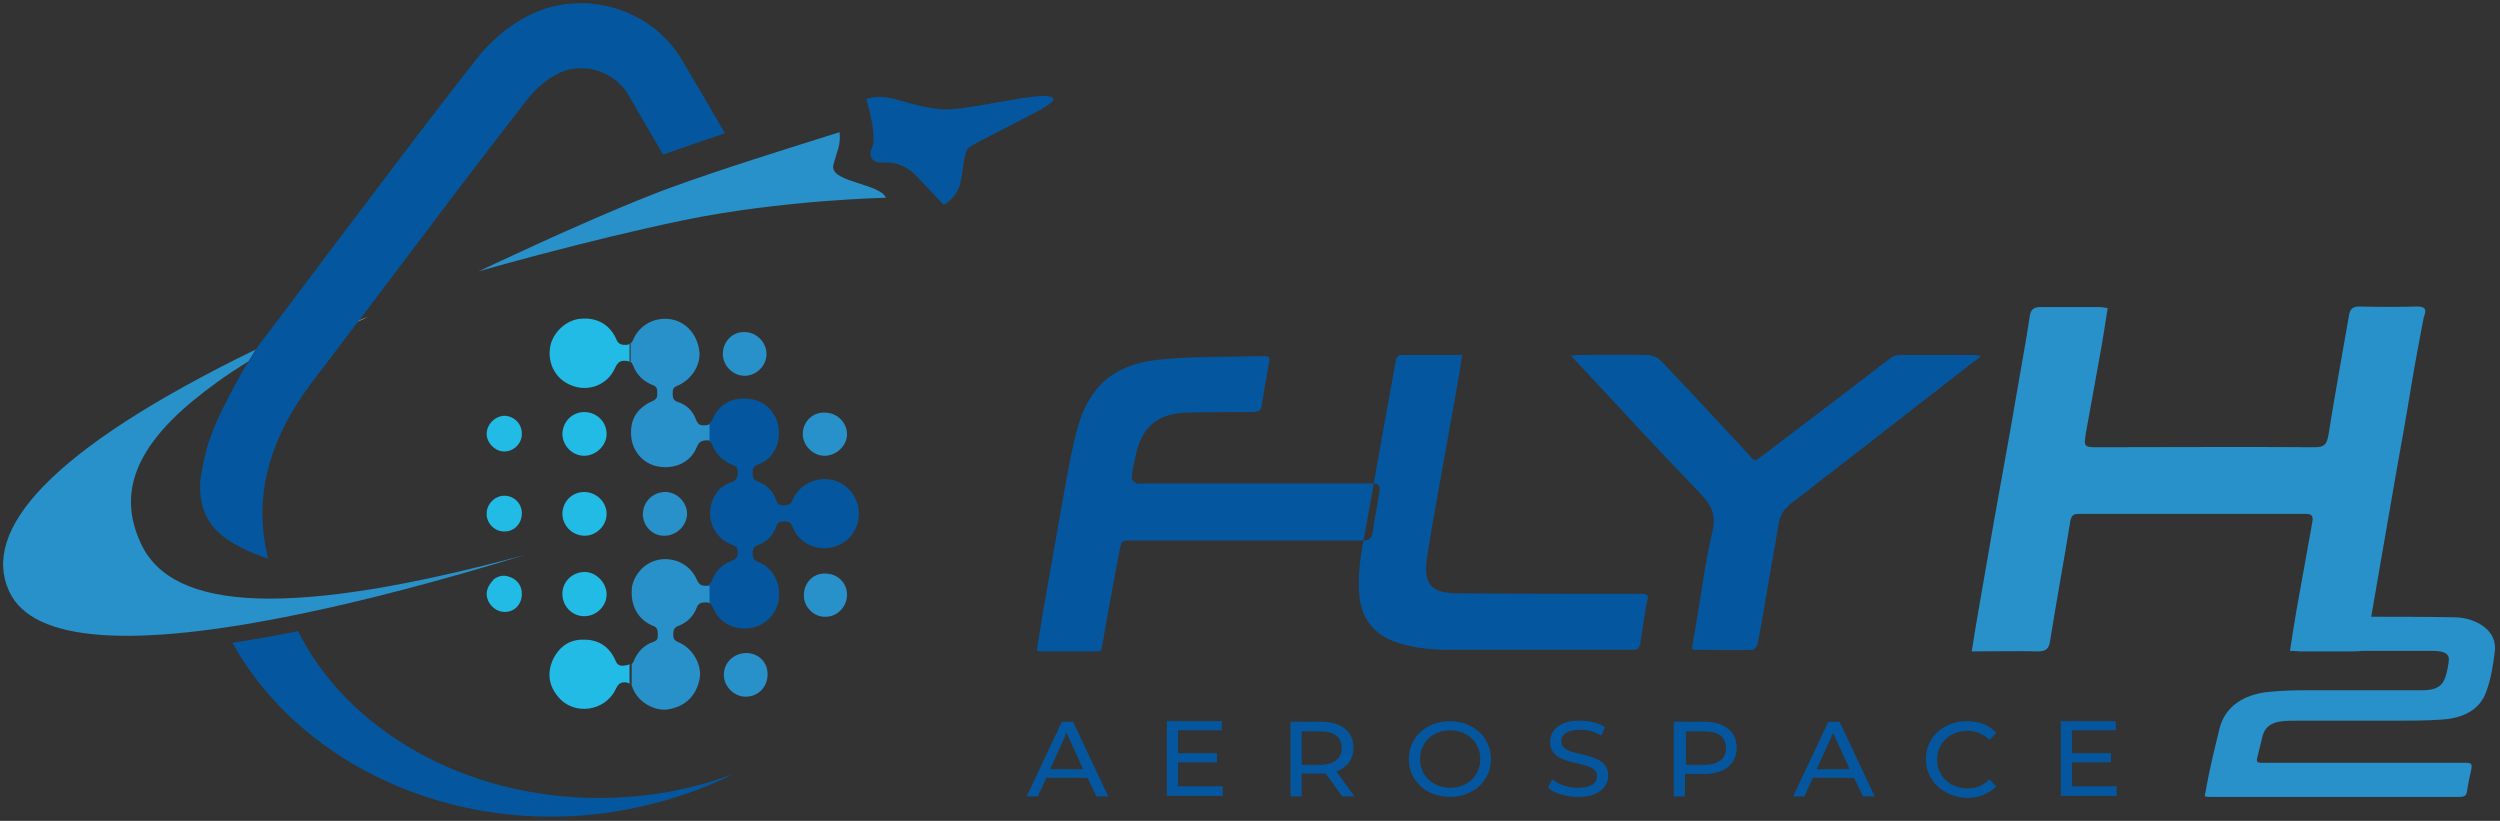 <svg viewBox="107 155 469 154" xmlns="http://www.w3.org/2000/svg">
    <rect x="107" y="155" width="469" height="154" fill="#333333" stroke="none"/>
    <g opacity="1">
        <g opacity="1">
            <g opacity="1">
                <path d="M311 300.9L303.3 300.9L301.7 304.4L299.6 304.4L306.2 290.4L308.3 290.4L314.9 304.4L312.7 304.4L311 300.9ZM310.2 299.3L307.1 292.5L304 299.3L310.2 299.3Z" fill="#04579e" fill-rule="evenodd" opacity="1" stroke="none"/>
                <path d="M336.4 302.6L336.4 304.3L325.9 304.3L325.9 290.3L336.2 290.3L336.2 292L328 292L328 296.3L335.3 296.3L335.3 298L328 298L328 302.5L336.4 302.5L336.4 302.6Z" fill="#04579e" fill-rule="evenodd" opacity="1" stroke="none"/>
                <path d="M358.8 304.4L355.7 300.1C355.4 300.1 355.1 300.1 354.8 300.1L351.2 300.1L351.2 304.4L349.1 304.4L349.1 290.4L354.8 290.4C358.6 290.4 360.9 292.2 360.9 295.3C360.9 297.5 359.7 299 357.7 299.7L361.1 304.4L358.8 304.4ZM358.7 295.3C358.7 293.3 357.3 292.2 354.7 292.2L351.2 292.2L351.2 298.5L354.7 298.5C357.3 298.4 358.7 297.3 358.7 295.3Z" fill="#04579e" fill-rule="evenodd" opacity="1" stroke="none"/>
                <path d="M371.3 297.4C371.3 293.3 374.6 290.3 379 290.3C383.4 290.3 386.7 293.3 386.7 297.4C386.7 301.5 383.4 304.5 379 304.5C374.6 304.5 371.3 301.5 371.3 297.4ZM384.7 297.4C384.7 294.3 382.3 292 379.1 292C375.8 292 373.4 294.3 373.4 297.4C373.4 300.5 375.8 302.8 379.1 302.8C382.3 302.8 384.7 300.5 384.7 297.4Z" fill="#04579e" fill-rule="evenodd" opacity="1" stroke="none"/>
                <path d="M397.4 302.8L398.2 301.2C399.3 302.1 401.1 302.8 403 302.8C405.5 302.8 406.6 301.9 406.6 300.6C406.6 297.2 397.8 299.3 397.8 294.2C397.8 292 399.5 290.2 403.4 290.2C405.1 290.2 406.9 290.6 408.1 291.4L407.4 293C406.1 292.2 404.7 291.9 403.4 291.9C400.9 291.9 399.9 292.9 399.9 294.1C399.9 297.5 408.7 295.4 408.7 300.5C408.7 302.6 406.9 304.5 403.1 304.5C400.7 304.5 398.6 303.8 397.4 302.8Z" fill="#04579e" fill-rule="evenodd" opacity="1" stroke="none"/>
                <path d="M432.8 295.3C432.8 298.3 430.5 300.2 426.7 300.2L423.1 300.2L423.1 304.4L421 304.4L421 290.4L426.7 290.4C430.5 290.4 432.8 292.2 432.8 295.3ZM430.8 295.3C430.8 293.3 429.4 292.2 426.8 292.2L423.3 292.2L423.3 298.5L426.8 298.5C429.4 298.4 430.8 297.3 430.8 295.3Z" fill="#04579e" fill-rule="evenodd" opacity="1" stroke="none"/>
                <path d="M454.8 300.9L447.1 300.9L445.5 304.4L443.4 304.4L450 290.4L452.1 290.4L458.7 304.4L456.5 304.4L454.8 300.9ZM454 299.3L450.9 292.5L447.8 299.3L454 299.3Z" fill="#04579e" fill-rule="evenodd" opacity="1" stroke="none"/>
                <path d="M468.3 297.4C468.3 293.3 471.6 290.3 476 290.3C478.2 290.3 480.2 291 481.5 292.5L480.2 293.8C479.1 292.7 477.7 292.1 476.1 292.1C472.8 292.1 470.4 294.4 470.4 297.5C470.4 300.6 472.8 302.9 476.1 302.9C477.7 302.9 479.1 302.4 480.2 301.2L481.5 302.5C480.2 303.9 478.2 304.7 476 304.7C471.6 304.5 468.3 301.5 468.3 297.4Z" fill="#04579e" fill-rule="evenodd" opacity="1" stroke="none"/>
                <path d="M504.1 302.6L504.1 304.3L493.6 304.3L493.6 290.3L503.9 290.3L503.9 292L495.7 292L495.7 296.3L503 296.3L503 298L495.7 298L495.7 302.5L504.1 302.5L504.1 302.6Z" fill="#04579e" fill-rule="evenodd" opacity="1" stroke="none"/>
            </g>
            <path d="M363.9 245.7C349.8 245.7 335.6 245.7 321.5 245.7C321.1 245.7 320.6 245.8 320.2 245.7C319.8 245.5 319.3 245 319.3 244.7C319.4 243.3 319.7 242 320 240.7C321.1 235.2 324 232.6 329.6 232.4C333.7 232.3 337.8 232.3 341.9 232.3C342.8 232.3 343.5 232.2 343.7 231.2C344.1 228.4 344.6 225.6 345.1 222.9C345.3 222 344.9 221.8 344.2 221.8C337.5 222 330.8 221.8 324.2 222.5C314.9 223.5 310.8 228.6 308.9 236.2C307.4 242.2 306.5 248.3 305.4 254.3C304.5 259.4 303.6 264.5 302.7 269.6C302.3 272 301.9 274.5 301.5 277C301.8 277.1 301.9 277.2 302.1 277.2C305.7 277.2 309.3 277.2 312.8 277.2C313.7 277.2 313.7 276.6 313.8 276C314.8 270.1 315.9 264.2 317 258.4C317.4 256.3 317.4 256.4 319.6 256.4C333.9 256.4 348.2 256.4 362.6 256.4C363.8 256.4 364.3 256.1 364.5 254.9C364.8 252.6 365.3 250.3 365.7 247.9C366 245.9 365.9 245.7 363.9 245.7ZM478.6 221.8C478 221.7 477.8 221.6 477.6 221.6C472.8 221.6 468.1 221.6 463.3 221.6C462.7 221.6 462 221.9 461.5 222.3C453.7 228.3 445.9 234.2 438 240.2C435.9 241.8 436.4 241.7 434.8 240C429.4 234.2 424 228.3 418.5 222.6C418 222.1 417.1 221.7 416.3 221.6C412 221.5 407.6 221.6 403.3 221.6C402.9 221.6 402.5 221.7 401.7 221.7C402.3 222.4 402.7 222.8 403.1 223.2C410.7 231.4 418.3 239.6 426 247.6C427.9 249.6 429 251.4 428.3 254.5C427.1 259.5 426.4 264.6 425.6 269.6C425.2 272 424.8 274.3 424.4 276.7C424.7 276.8 424.8 276.9 425 276.9C428.6 276.9 432.2 277 435.7 276.9C436.1 276.9 436.6 276.3 436.7 275.9C437.3 273.1 437.7 270.4 438.2 267.6C439 262.8 439.9 258 440.7 253.1C441 251.4 441.9 250.3 443.2 249.3C454.6 240.5 465.9 231.7 477.2 222.9C477.7 222.6 478.1 222.3 478.6 221.8ZM414.9 266.4C414.1 266.4 413.4 266.4 412.6 266.4C401.9 266.4 391.1 266.4 380.4 266.3C375.4 266.3 374 264.5 374.7 259.6C375.4 255.1 376.2 250.7 377 246.2C378.2 239.3 379.5 232.4 380.7 225.5C380.9 224.3 381.1 223 381.3 221.6C377.3 221.6 373.5 221.6 369.7 221.6C369.4 221.6 369 222.1 368.9 222.4C367.9 227.8 367 233.1 366 238.5C365.1 243.4 364.3 248.2 363.4 253.1C362.6 257.5 361.6 262 362 266.5C362.3 270.7 364.5 273.8 368.4 275.3C371.7 276.5 375.2 276.9 378.7 276.9C390.1 276.9 401.5 276.9 412.9 276.9C413.1 276.9 413.3 276.9 413.5 276.9C414.3 276.9 414.5 276.6 414.7 275.8C415.1 273.1 415.5 270.4 416 267.7C416.4 266.8 416 266.4 414.9 266.4Z" fill="#04579e" fill-rule="evenodd" opacity="1" stroke="none"/>
            <path d="M575 277.4C574.7 279.9 574.3 282.4 573.4 284.8C572.2 288.2 569 289.8 564.9 290C562.2 290.2 559.5 290.2 556.8 290.2C550.5 290.2 544.3 290.2 538 290.2C537.1 290.2 536.1 290.2 535.2 290.3C533.2 290.5 532 291.3 531.5 292.9C531.1 294.4 530.8 295.9 530.4 297.4C530.3 297.9 530.6 298.1 531.1 298.1C531.4 298.1 531.8 298.1 532.1 298.1C544.5 298.1 556.8 298.1 569.2 298.1C570.7 298.1 570.8 298.2 570.6 299.4C570.3 300.8 570 302.1 569.8 303.5C569.7 304.2 569.4 304.5 568.4 304.5C552.9 304.5 537.3 304.5 521.8 304.5C521.5 304.5 521.1 304.5 520.6 304.4C520.9 302.9 521.1 301.6 521.4 300.2C522 297.3 522.7 294.5 523.4 291.6C524.4 287.7 527.7 285.3 532.6 284.8C534.7 284.6 536.8 284.5 538.8 284.5C545.9 284.5 553 284.5 560.1 284.5C560.6 284.5 561.1 284.5 561.7 284.5C564 284.4 565.2 283.8 565.8 281.9C566.1 280.9 566.3 279.9 566.4 278.9C566.5 277.9 565.9 277.4 564.7 277.2C564 277.1 563.2 277.1 562.5 277.1C558.2 277.1 553.9 277.1 549.6 277.1C548 277.1 548 277.1 548.3 275.8C548.6 274.4 548.9 272.9 549.2 271.5C549.3 271 549.5 270.7 550.2 270.7C555.9 270.7 561.6 270.7 567.3 270.8C569.2 270.8 571.1 271.3 572.6 272.3C574.7 273.7 575.3 275.6 575 277.4Z" fill="#2991c9" fill-rule="evenodd" opacity="1" stroke="none"/>
            <path d="M560.5 212.5C556.9 212.6 553.3 212.6 549.6 212.5C548.5 212.5 547.9 212.9 547.7 214C546.4 221.6 545 229.1 543.8 236.7C543.5 238.5 542.9 238.9 541.2 238.9C526.9 238.8 514.7 238.9 500.4 238.9C498 238.9 497.9 238.8 498.3 236.3C499.3 230.8 500.3 225.2 501.3 219.7C501.7 217.4 502 215.2 502.4 212.8C501.7 212.7 501.3 212.6 500.8 212.6C497.1 212.6 493.5 212.6 489.8 212.6C488.5 212.6 488 213.1 487.8 214.2C487.5 215.9 487.3 217.6 487 219.2C486 224.8 485.1 230.3 484.1 235.9C483.1 241.5 482.1 247 481.1 252.6C480.1 258.4 479.1 264.1 478.1 269.9C477.7 272.2 477.3 274.6 476.9 277.2C481.3 277.2 485.3 277.1 489.4 277.2C490.9 277.2 491.4 276.6 491.6 275.2C492.8 267.7 494.2 260.2 495.4 252.7C495.6 251.6 496.1 251.4 497 251.4C499.7 251.4 502.5 251.4 505.2 251.4C517.2 251.4 527.1 251.4 539.1 251.4C540.1 251.4 541.1 251.3 540.8 252.9C539.8 258.4 538.8 264 537.8 269.6C537.4 272 537 274.4 536.6 277.1C537.4 277.1 538 277.2 538.5 277.2C541.7 277.2 544.9 277.2 548 277.2C550.8 277.2 550.8 277.2 551.2 274.4C552 269.8 552.8 265.1 553.6 260.5C554.6 254.9 555.5 249.4 556.5 243.8C557.5 238.2 558.5 232.7 559.4 227.1C560.1 222.9 560.9 218.7 561.7 214.5C562.3 213.1 562 212.5 560.5 212.5Z" fill="#2991c9" fill-rule="evenodd" opacity="1" stroke="none"/>
        </g>
        <g opacity="1">
            <path d="M151.9 225.5C152.5 224.5 153 223.6 153.5 222.8C149.4 225.3 146 227.7 143.2 230.1C146 228.6 148.8 227.1 151.9 225.5Z" fill="none" fill-rule="evenodd" opacity="1" stroke="none"/>
            <path d="M210.3 308.2C215.5 308.2 220.7 307.7 225.9 306.6C232.7 305.2 239 303 244.6 300.2C236.9 303.1 228.4 304.7 219.4 304.7C193.9 304.7 172.1 291.8 162.9 273.4C158.5 274.3 154.4 275 150.6 275.6C161.9 295.8 185.2 308.2 210.3 308.2Z" fill="#04579e" fill-rule="evenodd" opacity="1" stroke="none"/>
            <path d="M176.1 214.4C175.3 214.7 174.6 215 173.9 215.4L173.8 215.5C174.5 215.1 175.3 214.8 176.1 214.4Z" fill="#ffffff" fill-rule="evenodd" opacity="1" stroke="none"/>
            <path d="M143.3 230.1C146.1 227.8 149.5 225.3 153.6 222.8C154.2 221.9 154.7 221.1 155 220.5C155 220.5 154.9 220.5 154.9 220.6C116.1 239.5 103.5 254.5 108.7 265.9C108.7 266 108.8 266 108.8 266.1C113.3 275.5 131.9 276.7 163.2 270.2C175.4 267.7 189.5 264 205.5 259.1C161.7 270.9 139.3 269.8 133.4 256.9C133.3 256.7 133.2 256.4 133.1 256.2C129.7 248.2 131.5 239.8 143.3 230.1Z" fill="#2991c9" fill-rule="evenodd" opacity="1" stroke="none"/>
            <path d="M234.9 166.2C229.7 157.4 218.5 153.4 208.8 156.8C204.2 158.4 199.6 161.9 196.2 166.3C186.8 178.3 177.5 190.7 168.5 202.6C164.3 208.2 160.1 213.8 155.9 219.3C155.6 219.8 155.2 220.2 154.9 220.7C154.9 220.7 155 220.7 155 220.6C154.6 221.2 154.1 222 153.6 222.9C153.1 223.7 152.5 224.6 152 225.6C151.4 226.6 150.9 227.6 150.3 228.7C148.7 231.7 147.1 235 146 238.4C145.4 240.6 144.9 242.8 144.6 245C144.3 248.8 145.2 252.3 148 254.9C150.2 256.9 153.4 258.5 157.3 259.8C154.5 248.6 157.2 237.7 165.6 226.6C168.4 223 171.1 219.3 173.9 215.7L174 215.6C175.4 213.7 176.9 211.8 178.3 209.9C187.3 198 196.5 185.7 205.8 173.8C207.8 171.2 210.5 169.1 212.9 168.3C214 167.9 215.1 167.8 216.1 167.8C219.8 167.8 223.1 169.9 224.7 172.5C226.9 176.3 229.2 180.2 231.4 184C235.1 182.7 239.1 181.3 243 180C240.2 175.2 237.6 170.7 234.9 166.2Z" fill="#04579e" fill-rule="evenodd" opacity="1" stroke="none"/>
            <path d="M263.3 186.4C263.3 186.3 263.3 186.2 263.3 186.1C263.5 185.3 263.7 184.7 263.9 184C264.3 182.8 264.7 181.7 264.5 179.8C264.5 179.8 263.2 180.2 261 180.9C255 182.8 242.4 186.7 232.8 190.2C231.4 190.7 230.1 191.2 228.9 191.7C216.1 196.7 196.8 205.9 196.8 205.9C196.8 205.9 216.9 200.1 235.3 196.3C253.7 192.5 273.2 192.1 273.2 192.1C272.1 189.5 263.4 189.2 263.3 186.4Z" fill="#2991c9" fill-rule="evenodd" opacity="1" stroke="none"/>
            <path d="M304.6 173.5C303.7 171.6 288.7 175.9 283.6 175.5C279.5 175.2 276 173.7 273.5 173.3C271 172.9 269.5 173.6 269.5 173.6C269.5 173.6 269.8 174.5 270.1 175.7C270.6 177.9 271.3 181.3 270.6 182.7C270 184 270.1 185.7 273.2 185.5C275 185.4 277.1 186.2 278.7 187.8C280.2 189.4 281.5 190.7 282.4 191.7C283.4 192.7 284 193.4 284 193.4C284.1 193.5 286.6 192 287.2 189.2C287.6 187.4 287.7 185.4 288.1 184C288.3 183.3 288.5 182.8 288.9 182.6C290.1 181.7 295.4 179.2 299.5 177C302.5 175.5 304.9 174.1 304.6 173.5Z" fill="#04579e" fill-rule="evenodd" opacity="1" stroke="none"/>
            <path d="M224.2 219.7C223.4 219.7 222.9 219.4 222.6 218.6C221.4 215.9 219 214.5 215.9 214.8C213.5 215 211.2 216.9 210.4 219.3C209.4 222.6 211 226.1 214.2 227.3C217.4 228.6 221 227.2 222.4 224C222.9 222.9 223.4 222.6 224.5 222.7C224.8 222.7 225 222.8 225.1 222.9L225.1 219.4C225 219.7 224.7 219.7 224.2 219.7Z" fill="#22bbe6" fill-rule="evenodd" opacity="1" stroke="none"/>
            <path d="M216.6 240.5C218.8 240.5 220.8 238.6 220.8 236.4C220.8 234.1 218.9 232.3 216.6 232.3C214.3 232.3 212.5 234.2 212.5 236.5C212.6 238.7 214.4 240.5 216.6 240.5Z" fill="#22bbe6" fill-rule="evenodd" opacity="1" stroke="none"/>
            <path d="M216.7 262.3C214.4 262.3 212.5 264.1 212.5 266.4C212.5 268.7 214.3 270.6 216.6 270.6C218.9 270.6 220.8 268.7 220.8 266.5C220.8 264.3 218.8 262.3 216.7 262.3Z" fill="#22bbe6" fill-rule="evenodd" opacity="1" stroke="none"/>
            <path d="M210.8 278.6C209.6 281.1 209.9 283.6 211.7 285.7C214.6 289.3 220.5 288.5 222.5 284.3C222.9 283.5 223.2 283 224.2 283C224.6 283 224.9 283.1 225.1 283.3L225.1 279.6C224.8 279.8 224.4 279.8 223.9 279.9C223.2 279.9 222.8 279.7 222.5 279C221.4 276.4 219.4 275 216.6 275C214 274.9 212 276.2 210.8 278.6Z" fill="#22bbe6" fill-rule="evenodd" opacity="1" stroke="none"/>
            <path d="M216.7 255.5C218.9 255.5 220.8 253.6 220.8 251.4C220.8 249.2 218.9 247.3 216.6 247.3C214.3 247.3 212.5 249.1 212.5 251.5C212.6 253.7 214.4 255.5 216.7 255.5Z" fill="#22bbe6" fill-rule="evenodd" opacity="1" stroke="none"/>
            <path d="M201.7 254.7C203.5 254.7 204.9 253.2 204.9 251.3C204.9 249.4 203.4 248 201.6 248C199.8 248 198.3 249.6 198.3 251.3C198.2 253.2 199.9 254.8 201.7 254.7Z" fill="#22bbe6" fill-rule="evenodd" opacity="1" stroke="none"/>
            <path d="M201.6 239.7C203.4 239.7 204.9 238.2 204.9 236.4C204.9 234.5 203.5 233.1 201.7 233C199.9 233 198.3 234.6 198.3 236.4C198.3 238.1 199.9 239.7 201.6 239.7Z" fill="#22bbe6" fill-rule="evenodd" opacity="1" stroke="none"/>
            <path d="M199.2 264.2C198.7 264.8 198.3 265.6 198.3 266.4C198.3 268.2 199.9 269.8 201.7 269.8C203.6 269.8 204.9 268.3 204.9 266.4C204.9 264.8 203.9 263.6 202.5 263.2C202.4 263.2 202.3 263.1 202.2 263.1C202 263.1 201.8 263 201.6 263C200.8 263 200.1 263.3 199.6 263.7C199.4 264 199.3 264.1 199.2 264.2Z" fill="#22bbe6" fill-rule="evenodd" opacity="1" stroke="none"/>
            <path d="M239 234.8C238.2 234.8 237.9 234.5 237.6 233.8C237 232.1 235.8 230.9 234.1 230.4C233.3 230.1 233.2 229.6 233.2 228.9C233.2 228.2 233.2 227.7 234 227.4C236.7 226.3 238.5 223.5 238.2 220.9C237.8 217.7 235.7 215.4 232.9 214.9C229.9 214.4 227 215.9 225.8 218.7C225.7 219 225.5 219.3 225.3 219.4L225.3 222.9C225.5 223 225.6 223.2 225.7 223.4C226.4 225.3 227.7 226.6 229.6 227.3C230.3 227.6 230.3 228.1 230.3 228.6C230.3 229.2 230.4 229.8 229.5 230.2C226.7 231.4 225.2 233.5 225.4 236.6C225.5 239.5 227.6 242 230.4 242.5C233.6 243.1 236.6 241.7 237.7 238.9C238.1 237.9 238.6 237.6 239.7 237.6C240 237.6 240.2 237.7 240.4 237.8L240.4 234.4C239.8 234.8 239.5 234.8 239 234.8Z" fill="#2991c9" fill-rule="evenodd" opacity="1" stroke="none"/>
            <path d="M235.9 251.3C235.8 249.1 233.9 247.2 231.6 247.3C229.4 247.4 227.6 249.2 227.6 251.5C227.6 253.7 229.5 255.6 231.7 255.5C234 255.5 235.9 253.5 235.9 251.3Z" fill="#2991c9" fill-rule="evenodd" opacity="1" stroke="none"/>
            <path d="M225.7 284.1C226.7 286.7 229.7 288.4 232.2 288.1C235.6 287.6 237.8 285.4 238.3 282C238.6 279.5 236.8 276.5 234.3 275.5C233.6 275.2 233.3 274.9 233.3 274.1C233.3 273.3 233.4 272.7 234.3 272.4C235.9 271.8 237.1 270.6 237.7 269C238 268.2 238.5 268 239.4 268C239.8 268 240.1 268.1 240.3 268.2L240.3 264.7C240 264.9 239.7 264.9 239.4 264.9C238.6 264.9 238.2 264.7 237.8 263.9C236.7 261.3 234.3 259.8 231.5 259.9C228.8 260 226.5 261.9 225.7 264.5C225.5 265.1 225.5 265.8 225.5 266.2C225.5 269.1 227 271.4 229.5 272.4C230.3 272.7 230.4 273.2 230.4 273.9C230.4 274.6 230.5 275.1 229.6 275.4C227.8 276 226.6 277.3 225.9 279C225.8 279.3 225.6 279.5 225.5 279.6L225.5 283.3C225.4 283.5 225.6 283.7 225.7 284.1Z" fill="#2991c9" fill-rule="evenodd" opacity="1" stroke="none"/>
            <path d="M240.8 269.1C242 271.9 244.8 273.3 247.9 272.8C250.5 272.4 252.8 270.1 253.1 267.4C253.5 264.3 252 261.5 249.2 260.4C248.4 260.1 248.2 259.6 248.2 258.9C248.2 258.2 248.3 257.6 249.1 257.3C250.8 256.7 252 255.5 252.6 253.8C252.9 253 253.3 252.8 254.1 252.8C254.9 252.8 255.4 253 255.7 253.9C257.1 257.3 260.9 258.7 264.3 257.3C267.5 255.9 269 252.1 267.6 248.8C266.2 245.5 262.5 244 259.1 245.4C257.5 246.1 256.3 247.3 255.7 248.8C255.3 249.7 254.8 249.8 254 249.8C253.2 249.8 252.8 249.6 252.6 248.8C252 247.1 250.8 245.9 249.1 245.3C248.3 245 248.2 244.6 248.2 243.8C248.2 243.1 248.2 242.5 249.1 242.2C251.8 241.2 253.3 238.7 253.1 235.8C253 233.1 251.2 230.7 248.5 230C245.4 229.3 242.2 230.1 240.7 233.6C240.5 234 240.3 234.2 240.1 234.4L240.1 237.8C240.3 237.9 240.5 238.1 240.6 238.4C241.3 240.2 242.6 241.5 244.4 242.2C245.2 242.5 245.4 242.9 245.4 243.7C245.4 244.5 245.2 245.1 244.4 245.4C243.2 245.8 242.1 246.4 241.4 247.5C239 251 240.3 255.6 244.3 257.2C245.1 257.5 245.4 257.8 245.4 258.7C245.4 259.6 245 259.9 244.3 260.2C242.5 260.8 241.3 262.1 240.6 263.8C240.5 264.2 240.3 264.4 240.1 264.5L240.1 268C240.4 268.4 240.6 268.7 240.8 269.1Z" fill="#04579e" fill-rule="evenodd" opacity="1" stroke="none"/>
            <path d="M242.8 281.6C242.8 283.8 244.7 285.7 246.9 285.7C249.2 285.7 251 283.9 251 281.5C251 279.2 249.3 277.5 246.9 277.5C244.6 277.6 242.8 279.3 242.8 281.6Z" fill="#2991c9" fill-rule="evenodd" opacity="1" stroke="none"/>
            <path d="M242.6 221.4C242.6 223.6 244.5 225.5 246.7 225.5C248.9 225.5 250.8 223.6 250.8 221.4C250.8 219.2 248.9 217.3 246.7 217.3C244.4 217.2 242.6 219.1 242.6 221.4Z" fill="#2991c9" fill-rule="evenodd" opacity="1" stroke="none"/>
            <path d="M257.6 236.4C257.6 238.6 259.5 240.5 261.7 240.5C263.9 240.5 265.9 238.6 265.9 236.5C265.9 234.2 264 232.4 261.7 232.4C259.5 232.3 257.6 234.1 257.6 236.4Z" fill="#2991c9" fill-rule="evenodd" opacity="1" stroke="none"/>
            <path d="M257.8 266.7C257.8 268.9 259.7 270.8 261.9 270.7C264.1 270.7 265.9 268.8 265.9 266.6C265.9 264.3 264.1 262.6 261.8 262.6C259.6 262.5 257.8 264.3 257.8 266.7Z" fill="#2991c9" fill-rule="evenodd" opacity="1" stroke="none"/>
        </g>
    </g>
</svg>
